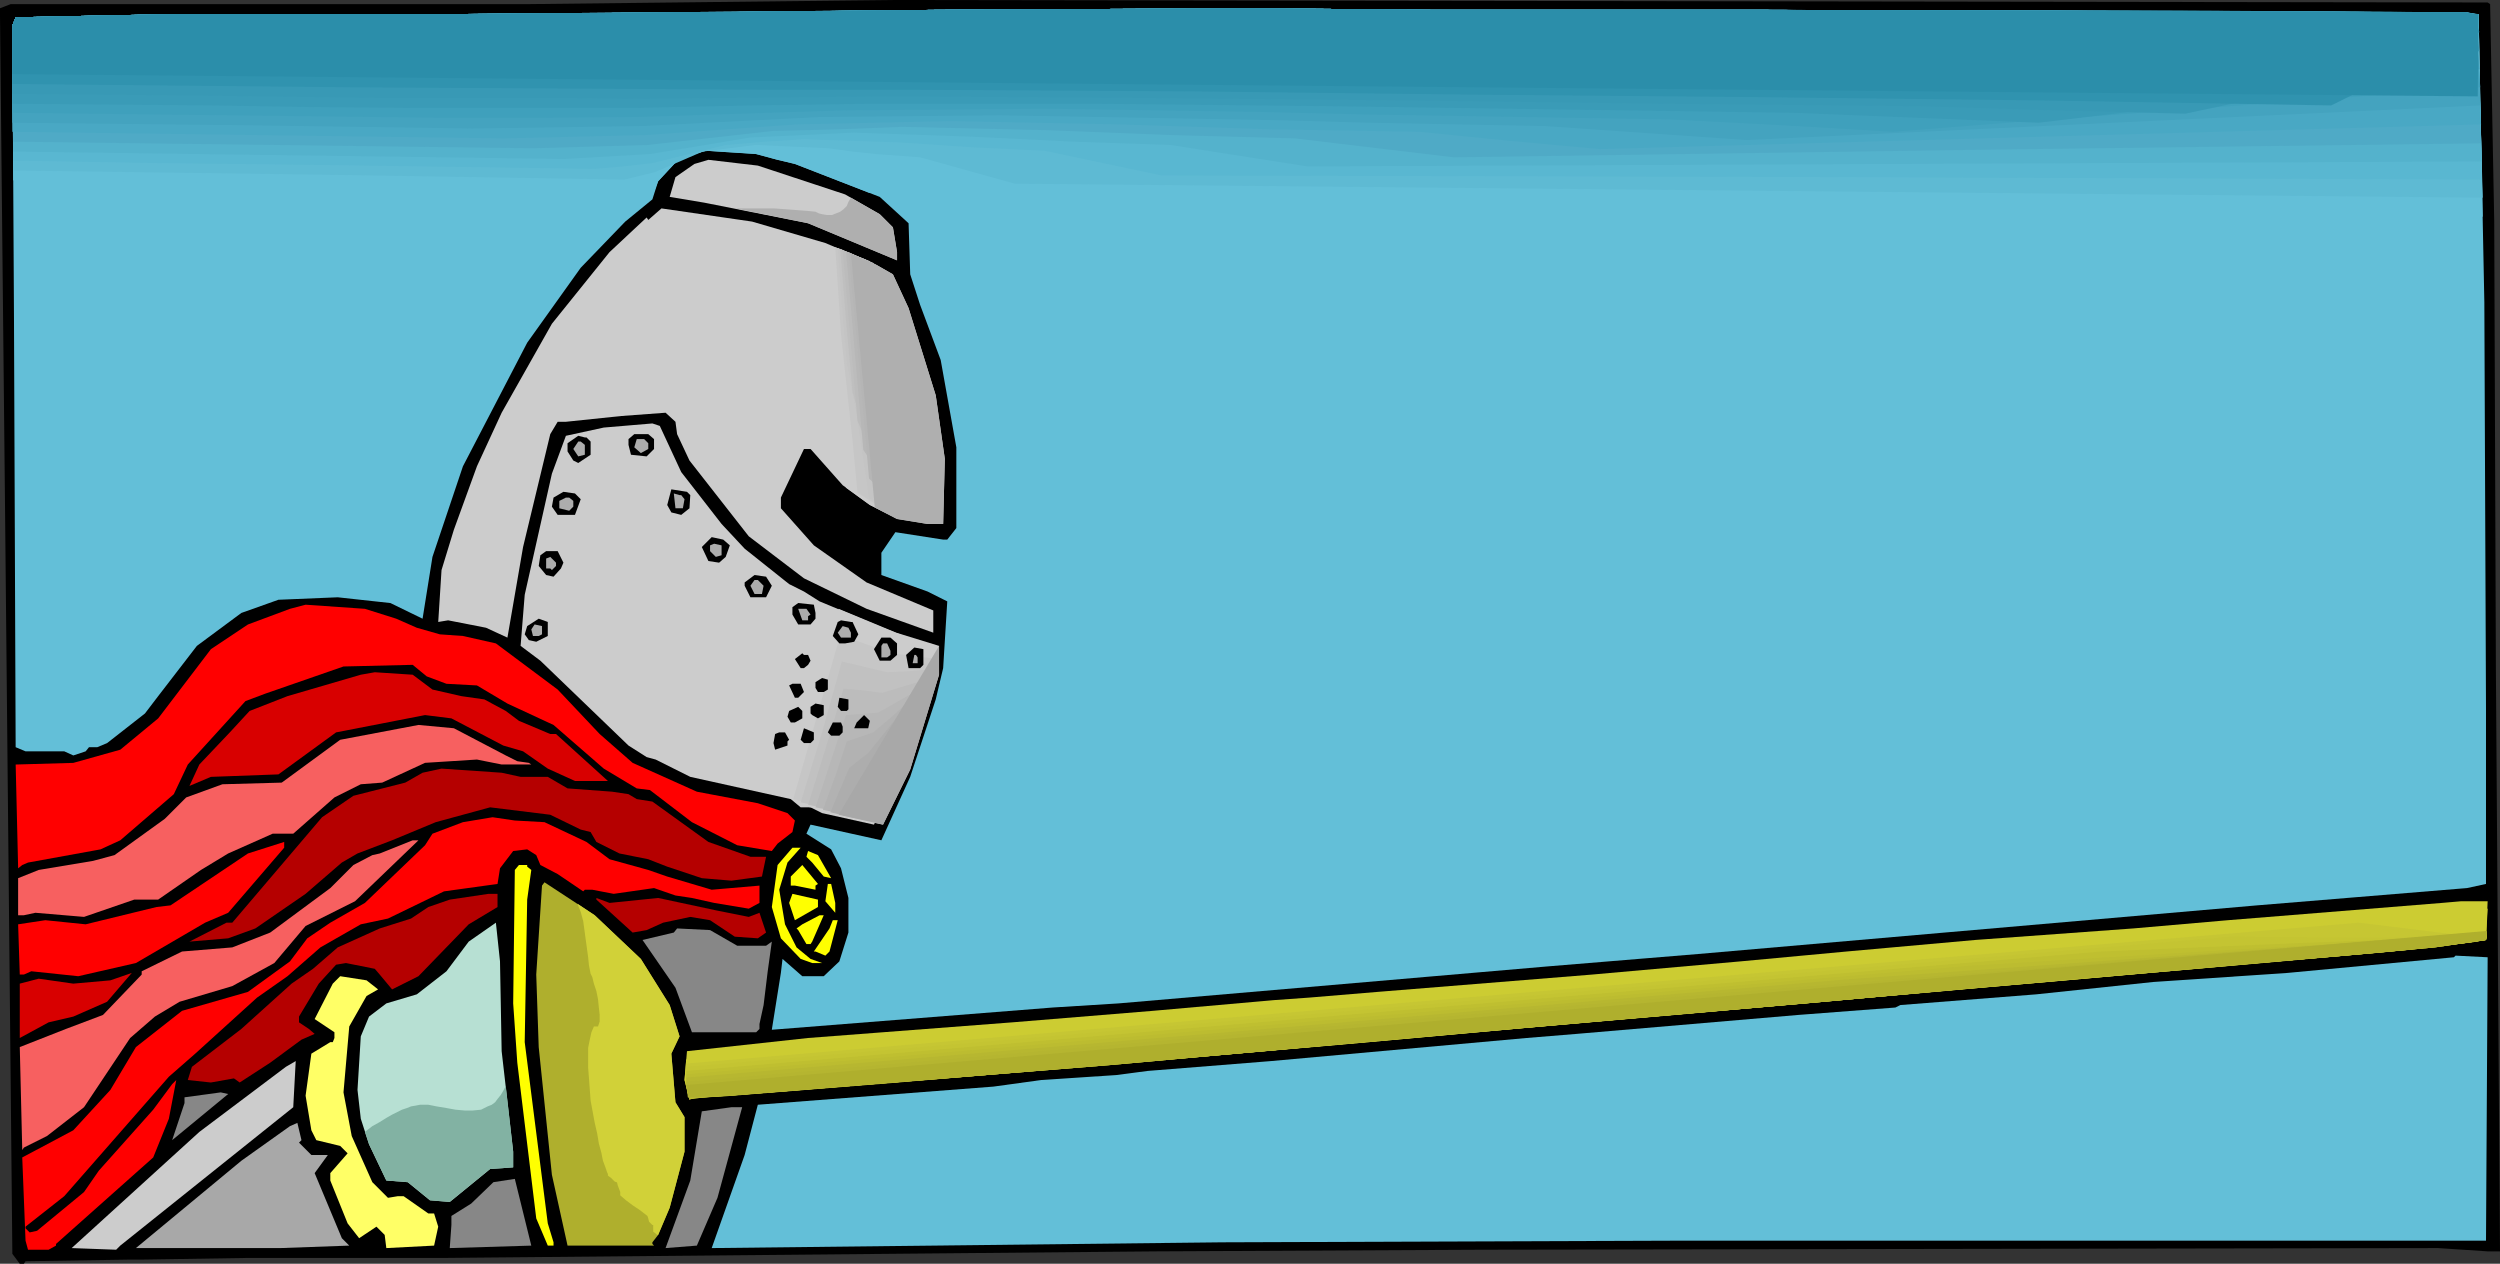 <?xml version="1.0" encoding="UTF-8" standalone="no"?>
<svg
   version="1.0"
   width="129.766mm"
   height="65.596mm"
   id="svg107"
   sodipodi:docname="Knight with Lance 1.wmf"
   xmlns:inkscape="http://www.inkscape.org/namespaces/inkscape"
   xmlns:sodipodi="http://sodipodi.sourceforge.net/DTD/sodipodi-0.dtd"
   xmlns="http://www.w3.org/2000/svg"
   xmlns:svg="http://www.w3.org/2000/svg">
  <rect width="100%" height="100%" fill="#333333" stroke="none"/>
  <sodipodi:namedview
     id="namedview107"
     pagecolor="#ffffff"
     bordercolor="#000000"
     borderopacity="0.25"
     inkscape:showpageshadow="2"
     inkscape:pageopacity="0.0"
     inkscape:pagecheckerboard="0"
     inkscape:deskcolor="#d1d1d1"
     inkscape:document-units="mm" />
  <defs
     id="defs1">
    <pattern
       id="WMFhbasepattern"
       patternUnits="userSpaceOnUse"
       width="6"
       height="6"
       x="0"
       y="0" />
  </defs>
  <path
     style="fill:#000000;fill-opacity:1;fill-rule:evenodd;stroke:none"
     d="m 488.516,0.808 0.808,42.667 0.323,87.597 0.808,114.425 h -2.424 l -9.696,-0.646 -187.456,0.323 -64.155,0.323 -140.107,1.293 H 48.157 l -20.362,0.323 h -2.586 l -20.2,0.323 -0.323,0.485 H 3.878 L 2.424,245.981 0.97,97.94 0,3.071 V 1.616 L 2.101,0.808 H 103.747 L 175.174,0 488.031,0.485 Z"
     id="path1" />
  <path
     style="fill:#63bfd8;fill-opacity:1;fill-rule:evenodd;stroke:none"
     d="m 345.985,1.939 137.683,0.485 1.454,0.323 h 1.131 l 1.131,56.566 0.323,79.839 v 34.263 l -3.717,0.808 -41.208,3.394 -109.565,9.535 -29.411,2.424 -84.355,7.273 -12.928,0.808 -55.106,4.364 1.778,-11.152 0.323,-2.747 3.878,3.394 h 4.202 l 3.07,-2.909 1.778,-5.657 v -6.788 l -1.454,-5.818 -1.939,-3.717 -4.848,-3.071 0.808,-1.778 13.898,3.071 5.656,-12.445 5.01,-15.192 1.454,-6.141 0.808,-13.091 -3.878,-1.939 -9.05,-3.232 v -4.364 l 2.747,-4.04 9.373,1.455 h 0.808 l 1.778,-2.263 V 87.758 l -3.07,-17.131 -4.04,-10.828 -1.939,-5.98 -0.323,-10.02 -5.656,-5.172 -16.645,-6.465 -3.394,-0.808 -4.202,-1.131 -9.858,-0.646 -5.171,1.455 -4.202,4.525 -1.131,3.556 -5.333,4.364 -8.726,9.051 -10.504,14.707 -12.605,24.243 -5.979,17.778 -1.939,12.121 -6.302,-3.071 -10.342,-1.131 -11.635,0.485 -7.272,2.586 -8.726,6.465 -7.595,9.859 -2.586,3.394 -7.434,5.818 -1.939,0.808 H 17.453 l -0.646,0.808 -2.424,0.808 -1.778,-0.808 H 5.01 L 3.07,146.587 2.747,63.192 2.424,5.01 3.07,3.394 34.582,2.747 h 56.237 l 92.758,-0.808 61.246,-0.323 36.845,0.323 z"
     id="path2" />
  <path
     style="fill:#cccccc;fill-opacity:1;fill-rule:evenodd;stroke:none"
     d="m 165.801,38.142 6.787,3.879 2.586,2.586 0.808,4.849 v 1.616 l -17.453,-7.273 -20.362,-4.04 -6.787,-1.131 1.131,-3.879 3.717,-2.586 2.747,-0.808 9.696,1.131 z"
     id="path3" />
  <path
     style="fill:#cccccc;fill-opacity:1;fill-rule:evenodd;stroke:none"
     d="m 161.923,47.677 9.858,4.202 3.394,1.939 3.07,6.626 5.333,17.131 1.778,12.445 -0.323,12.768 h -3.07 l -5.979,-0.97 -5.333,-2.747 -5.333,-3.879 -6.302,-7.111 h -1.293 l -4.525,9.535 v 2.101 l 6.464,7.273 10.342,7.273 13.09,5.495 v 4.364 l -13.09,-4.687 -12.282,-5.98 -10.827,-8.242 -11.635,-14.869 -2.424,-5.172 -0.323,-2.424 -1.939,-1.778 -8.726,0.646 -10.827,1.131 h -1.616 l -1.454,2.424 -5.333,22.142 -3.07,17.778 -4.202,-1.939 -7.434,-1.455 -1.939,0.323 0.646,-10.182 2.424,-7.919 4.525,-12.445 4.848,-10.505 9.858,-17.455 11.312,-14.061 7.272,-6.788 0.323,0.485 2.586,-2.263 17.776,2.586 z"
     id="path4" />
  <path
     style="fill:#cccccc;fill-opacity:1;fill-rule:evenodd;stroke:none"
     d="m 133.643,92.607 7.918,10.182 4.525,4.849 8.726,6.95 2.909,1.455 3.07,1.939 13.251,5.495 8.403,3.232 v 5.657 l -5.656,18.424 -5.333,10.99 -10.181,-2.263 -2.262,-1.131 h -1.939 l -1.939,-1.616 -19.715,-4.364 -6.787,-3.394 -1.778,-0.485 -3.555,-2.263 -17.291,-16.647 -3.878,-2.909 0.808,-10.02 5.333,-23.758 2.747,-7.434 7.434,-1.616 9.534,-0.808 1.454,0.485 z"
     id="path5" />
  <path
     style="fill:#000000;fill-opacity:1;fill-rule:evenodd;stroke:none"
     d="m 128.31,86.142 v 1.939 l -1.454,1.455 -3.07,-0.323 -0.485,-1.939 V 86.142 l 1.131,-0.97 h 2.747 z"
     id="path6" />
  <path
     style="fill:#000000;fill-opacity:1;fill-rule:evenodd;stroke:none"
     d="m 115.059,85.819 0.808,0.808 v 2.586 l -2.424,1.616 -0.97,-0.485 -1.131,-1.778 v -1.616 l 2.101,-1.455 1.293,0.323 z"
     id="path7" />
  <path
     style="fill:#adadad;fill-opacity:1;fill-rule:evenodd;stroke:none"
     d="m 127.179,86.95 v 1.131 l -1.454,0.808 -1.293,-1.131 0.485,-1.616 h 1.454 z"
     id="path8" />
  <path
     style="fill:#adadad;fill-opacity:1;fill-rule:evenodd;stroke:none"
     d="m 114.736,87.273 v 1.939 l -1.293,0.323 -0.97,-1.455 0.97,-1.455 h 0.485 z"
     id="path9" />
  <path
     style="fill:#000000;fill-opacity:1;fill-rule:evenodd;stroke:none"
     d="m 135.421,97.132 -0.162,2.586 -1.616,1.293 -1.939,-0.485 -0.808,-1.455 0.808,-3.071 3.07,0.485 z"
     id="path10" />
  <path
     style="fill:#000000;fill-opacity:1;fill-rule:evenodd;stroke:none"
     d="m 113.928,97.94 -1.131,3.071 h -3.394 l -1.131,-1.616 0.323,-1.778 1.939,-1.131 2.262,0.323 z"
     id="path11" />
  <path
     style="fill:#adadad;fill-opacity:1;fill-rule:evenodd;stroke:none"
     d="m 133.643,97.132 0.646,0.808 -0.323,1.778 h -1.454 l -0.323,-2.909 1.131,0.323 z"
     id="path12" />
  <path
     style="fill:#adadad;fill-opacity:1;fill-rule:evenodd;stroke:none"
     d="m 112.473,98.263 v 1.131 l -0.808,0.808 -1.939,-0.485 V 98.263 l 1.293,-0.646 h 0.646 z"
     id="path13" />
  <path
     style="fill:#000000;fill-opacity:1;fill-rule:evenodd;stroke:none"
     d="m 143.177,106.991 -0.808,2.263 -1.293,1.131 -2.101,-0.323 -1.293,-2.748 1.939,-1.939 2.262,0.485 z"
     id="path14" />
  <path
     style="fill:#adadad;fill-opacity:1;fill-rule:evenodd;stroke:none"
     d="m 141.561,108.93 -1.131,0.323 -1.131,-1.131 v -1.131 l 0.808,-0.323 1.454,0.323 z"
     id="path15" />
  <path
     style="fill:#000000;fill-opacity:1;fill-rule:evenodd;stroke:none"
     d="m 110.534,110.385 -0.485,1.131 -1.454,1.616 -1.454,-0.323 -1.454,-1.778 0.323,-2.101 1.131,-0.808 h 2.262 z"
     id="path16" />
  <path
     style="fill:#adadad;fill-opacity:1;fill-rule:evenodd;stroke:none"
     d="m 109.08,111.031 -0.808,0.808 -0.323,-0.323 h -0.808 v -1.939 l 0.808,-0.323 1.131,1.131 z"
     id="path17" />
  <path
     style="fill:#000000;fill-opacity:1;fill-rule:evenodd;stroke:none"
     d="m 151.419,114.91 -1.131,2.263 h -3.07 l -1.131,-2.263 v -0.646 l 1.939,-1.455 2.262,0.323 z"
     id="path18" />
  <path
     style="fill:#adadad;fill-opacity:1;fill-rule:evenodd;stroke:none"
     d="m 149.803,114.91 -0.323,1.616 h -1.454 l -0.808,-1.616 0.808,-1.131 h 0.646 z"
     id="path19" />
  <path
     style="fill:#ff0000;fill-opacity:1;fill-rule:evenodd;stroke:none"
     d="m 77.73,121.375 4.04,1.778 4.525,1.293 4.525,0.323 6.464,1.455 12.12,9.051 8.242,8.727 6.464,5.657 12.605,5.657 11.958,2.263 5.818,1.939 1.454,1.455 -0.485,2.263 -2.909,2.263 -1.131,1.455 -6.787,-1.131 -8.888,-4.525 -8.242,-6.303 -2.586,-0.323 -6.464,-3.879 -9.858,-8.566 -9.05,-4.202 -5.979,-3.556 -5.979,-0.323 -3.878,-1.455 -2.747,-2.263 -13.574,0.323 -15.352,5.333 -3.878,1.455 -11.312,12.445 -2.747,5.818 -10.504,9.051 -3.878,1.778 -14.221,2.586 -1.131,0.485 -0.808,0.646 -0.485,-20.364 11.312,-0.323 9.211,-2.586 7.434,-6.141 10.342,-13.576 7.272,-4.849 8.242,-3.071 3.07,-0.808 11.635,0.808 z"
     id="path20" />
  <path
     style="fill:#000000;fill-opacity:1;fill-rule:evenodd;stroke:none"
     d="m 107.464,124.768 -2.262,1.131 -1.454,-0.323 -0.808,-1.131 0.485,-1.616 2.262,-1.455 1.778,0.646 z"
     id="path21" />
  <path
     style="fill:#adadad;fill-opacity:1;fill-rule:evenodd;stroke:none"
     d="m 106.333,124.445 -0.646,0.323 h -1.131 l -0.323,-1.293 0.646,-0.97 1.454,0.323 z"
     id="path22" />
  <path
     style="fill:#d80000;fill-opacity:1;fill-rule:evenodd;stroke:none"
     d="m 84.84,135.274 5.656,1.293 4.525,0.646 4.202,2.263 2.586,1.939 6.141,2.586 h 1.131 l 10.181,9.212 h -6.464 l -5.333,-2.424 -4.848,-3.394 -3.878,-1.131 -10.181,-5.333 -5.171,-0.646 -17.453,3.394 -11.312,8.242 -13.251,0.485 -4.202,1.778 1.939,-4.202 5.979,-6.303 3.878,-4.202 7.434,-2.909 14.382,-4.202 2.747,-0.485 7.434,0.485 z"
     id="path23" />
  <path
     style="fill:#f76060;fill-opacity:1;fill-rule:evenodd;stroke:none"
     d="m 99.222,148.203 2.262,1.131 2.262,0.323 0.485,0.323 h -5.818 l -4.848,-0.97 -10.181,0.646 -8.403,3.879 -4.202,0.323 -5.171,2.586 -8.08,7.111 H 53.49 l -8.726,3.879 -5.333,3.232 -8.403,5.818 H 26.341 l -9.858,3.394 -9.534,-0.808 -2.262,0.485 H 3.555 v -7.273 l 4.04,-1.616 10.666,-1.778 4.202,-1.131 9.858,-7.111 4.202,-4.202 7.11,-2.586 11.635,-0.323 11.474,-8.404 15.352,-2.909 6.949,0.646 z"
     id="path24" />
  <path
     style="fill:#b50000;fill-opacity:1;fill-rule:evenodd;stroke:none"
     d="m 102.131,152.405 h 5.333 l 3.878,2.263 8.726,0.646 3.232,0.485 1.616,0.97 3.07,0.485 10.989,7.919 8.242,2.909 h 3.07 l -0.808,3.879 -5.979,0.808 -5.818,-0.485 -6.787,-2.263 -3.717,-1.455 -5.656,-1.131 -4.525,-2.263 -1.131,-1.939 -1.939,-0.485 -5.979,-2.909 -11.797,-1.455 -10.666,2.909 -8.565,3.556 -6.787,2.586 -3.07,1.778 -7.11,6.141 -9.858,6.788 -5.333,1.939 -7.595,0.646 7.272,-3.717 h 1.131 l 17.614,-20.687 6.141,-4.202 10.181,-2.586 3.394,-1.939 3.717,-0.808 11.797,0.808 z"
     id="path25" />
  <path
     style="fill:#ff0000;fill-opacity:1;fill-rule:evenodd;stroke:none"
     d="m 106.817,161.294 8.242,3.879 4.525,3.394 7.595,2.101 3.717,1.293 8.726,2.586 9.373,-0.808 v 3.394 l -2.101,1.131 -6.787,-1.131 -4.363,-0.97 -3.232,-0.485 -4.202,-1.455 -7.918,1.131 -4.202,-0.808 h -1.454 l -0.323,0.323 -5.01,-3.394 -3.394,-1.778 -0.808,-1.939 -1.778,-1.131 -2.747,0.323 -2.586,3.394 -0.485,3.071 -10.504,1.455 -10.989,5.333 -5.333,1.131 -7.918,4.525 -6.464,5.657 -5.979,4.202 -12.12,10.99 -5.171,4.525 -20.523,23.434 -7.595,5.98 v 0.323 l 0.808,0.808 1.454,-0.323 9.211,-7.596 2.909,-4.202 10.666,-11.96 3.717,-5.01 0.808,-0.808 -1.454,7.596 -3.07,7.596 -19.069,16.97 v 0.323 L 9.534,245.173 H 5.494 l -0.485,-1.778 -0.646,-16.323 10.019,-5.333 7.272,-7.919 5.01,-8.404 9.05,-7.111 12.928,-3.717 8.242,-5.98 3.394,-4.525 4.525,-3.071 6.787,-3.879 11.797,-11.313 1.454,-2.263 5.979,-2.263 5.818,-0.97 4.363,0.646 z"
     id="path26" />
  <path
     style="fill:#f76060;fill-opacity:1;fill-rule:evenodd;stroke:none"
     d="m 69.65,176.809 -9.696,4.849 -6.141,7.273 -8.242,4.525 -10.342,3.071 -4.848,2.909 -4.848,4.202 -9.05,13.576 -7.272,5.657 -4.525,2.263 -0.323,0.485 -0.485,-20.202 9.05,-3.556 7.272,-2.747 7.595,-7.919 v -0.646 l 7.918,-3.879 9.858,-0.808 7.434,-2.909 11.797,-8.727 4.525,-4.525 3.717,-1.939 1.454,-0.323 6.464,-2.586 h 1.131 z"
     id="path27" />
  <path
     style="fill:#ff0000;fill-opacity:1;fill-rule:evenodd;stroke:none"
     d="m 44.763,179.072 -4.525,1.939 -13.574,7.919 -11.312,2.586 -9.211,-0.97 -1.454,0.646 H 3.878 l -0.323,-9.859 5.333,-0.808 7.918,0.808 13.898,-3.394 2.747,-0.323 15.19,-10.182 7.11,-2.263 v 1.131 z"
     id="path28" />
  <path
     style="fill:#ffff00;fill-opacity:1;fill-rule:evenodd;stroke:none"
     d="m 154.489,169.213 -1.616,5.333 1.131,6.788 2.262,4.525 2.747,2.263 2.262,0.808 h -1.939 l -2.262,-0.808 -3.878,-4.04 -1.778,-6.141 1.131,-8.242 2.909,-3.394 h 1.616 z"
     id="path29" />
  <path
     style="fill:#ffff00;fill-opacity:1;fill-rule:evenodd;stroke:none"
     d="m 163.054,172.284 -1.454,-0.323 -2.262,-2.748 -1.131,-1.131 0.323,-1.131 1.939,0.808 z"
     id="path30" />
  <path
     style="fill:#ffff00;fill-opacity:1;fill-rule:evenodd;stroke:none"
     d="m 103.424,170.021 0.808,0.646 -0.808,5.818 -0.485,27.96 4.525,35.556 1.131,3.717 v 0.646 h -1.131 l -2.262,-5.333 -3.717,-30.546 -0.808,-11.636 0.323,-26.182 0.808,-0.97 h 1.616 z"
     id="path31" />
  <path
     style="fill:#ffff00;fill-opacity:1;fill-rule:evenodd;stroke:none"
     d="m 159.984,173.738 v 0.808 l -4.04,-0.808 h -0.808 v -1.778 l 2.262,-2.263 3.07,3.717 z"
     id="path32" />
  <path
     style="fill:#afaf2d;fill-opacity:1;fill-rule:evenodd;stroke:none"
     d="m 125.725,188.122 5.656,9.051 1.939,6.141 -1.616,3.394 0.808,9.535 1.778,2.909 v 6.788 l -2.909,10.99 -2.262,5.333 -1.131,1.455 v 0.323 l 0.323,0.323 h -16.968 l -3.07,-13.899 -2.586,-25.051 -0.485,-14.222 1.131,-17.455 0.485,-0.646 9.858,6.465 z"
     id="path33" />
  <path
     style="fill:#ffff00;fill-opacity:1;fill-rule:evenodd;stroke:none"
     d="m 163.862,177.132 v 1.939 l -1.939,-2.263 0.485,-3.394 h 0.646 z"
     id="path34" />
  <path
     style="fill:#b50000;fill-opacity:1;fill-rule:evenodd;stroke:none"
     d="m 97.606,177.941 -5.656,3.394 -9.858,10.182 -5.171,2.586 -2.424,-2.909 -0.97,-1.131 -5.656,-1.131 -1.939,0.323 -3.394,3.717 -3.878,6.465 v 1.131 l 1.939,1.293 1.131,0.97 -2.586,1.131 -6.141,4.525 -5.979,3.879 -1.131,-0.808 -4.525,0.808 -4.525,-0.485 0.808,-2.586 9.696,-7.434 9.858,-8.889 4.202,-2.909 4.848,-4.202 8.242,-3.717 6.141,-1.939 3.394,-2.263 4.202,-1.455 7.595,-1.131 h 1.778 z"
     id="path35" />
  <path
     style="fill:#ffff00;fill-opacity:1;fill-rule:evenodd;stroke:none"
     d="m 160.469,177.941 -4.525,2.586 -1.131,-3.394 0.646,-1.778 5.01,1.131 z"
     id="path36" />
  <path
     style="fill:#b50000;fill-opacity:1;fill-rule:evenodd;stroke:none"
     d="m 129.118,176.163 11.312,2.424 6.464,1.293 2.101,-0.808 1.293,3.879 -1.616,1.131 -4.525,-0.323 -4.848,-3.232 -3.878,-0.646 -5.333,1.131 -3.232,1.455 -2.747,0.485 -7.11,-6.465 v -0.323 l 2.586,0.97 z"
     id="path37" />
  <path
     style="fill:#cccc32;fill-opacity:1;fill-rule:evenodd;stroke:none"
     d="m 487.708,184.405 -10.019,1.455 -17.614,1.616 -43.794,3.717 -58.499,5.333 -68.842,5.98 -71.427,6.465 -74.336,5.98 -7.757,0.323 -0.162,0.485 -0.97,-3.879 0.485,-5.657 23.755,-2.586 40.077,-3.071 27.634,-2.263 23.755,-2.101 6.787,-0.485 13.574,-1.131 42.016,-3.394 29.088,-2.586 20.846,-1.939 25.21,-2.263 31.027,-2.263 18.584,-1.616 42.016,-3.394 3.717,-0.323 h 5.171 z"
     id="path38" />
  <path
     style="fill:#ffff00;fill-opacity:1;fill-rule:evenodd;stroke:none"
     d="m 159.337,184.728 -0.323,0.485 h -0.808 l -1.616,-2.748 -0.323,-0.323 1.131,-0.808 3.394,-1.778 h 0.808 z"
     id="path39" />
  <path
     style="fill:#ffff00;fill-opacity:1;fill-rule:evenodd;stroke:none"
     d="m 162.731,186.668 -0.808,0.808 -1.939,-0.808 h -0.323 l 3.07,-4.525 0.646,-1.616 h 0.97 z"
     id="path40" />
  <path
     style="fill:#b7e0d3;fill-opacity:1;fill-rule:evenodd;stroke:none"
     d="m 98.414,206.224 2.262,19.717 v 3.071 l -4.525,0.323 -7.918,6.465 -3.878,-0.323 -4.363,-3.556 -4.202,-0.323 -3.394,-7.111 -1.616,-5.01 -0.646,-5.657 0.646,-10.505 1.616,-3.879 3.394,-2.586 5.979,-1.778 5.818,-4.525 4.363,-5.818 5.333,-3.717 0.808,7.596 z"
     id="path41" />
  <path
     style="fill:#878787;fill-opacity:1;fill-rule:evenodd;stroke:none"
     d="m 144.632,185.537 h 5.656 l 1.131,-0.808 -0.808,5.818 -0.808,6.626 -0.808,3.717 v 0.97 l -0.646,0.646 h -12.605 l -3.232,-8.727 -6.464,-9.374 6.141,-1.455 0.646,-0.808 6.464,0.323 z"
     id="path42" />
  <path
     style="fill:#63bfd8;fill-opacity:1;fill-rule:evenodd;stroke:none"
     d="M 487.708,243.396 H 329.34 l -89.526,0.323 -100.192,1.131 6.464,-18.263 2.586,-9.859 46.218,-3.556 9.373,-1.293 14.706,-0.97 6.141,-0.808 24.24,-1.939 50.096,-4.525 9.858,-0.808 43.47,-3.717 19.069,-1.455 0.97,-0.485 26.664,-2.101 22.947,-2.424 26.341,-1.778 32.643,-3.071 0.323,-0.323 6.302,0.323 z"
     id="path43" />
  <path
     style="fill:#d80000;fill-opacity:1;fill-rule:evenodd;stroke:none"
     d="m 14.382,199.436 -4.848,1.131 -5.656,3.071 v -10.667 l 3.717,-0.97 6.787,0.97 7.272,-0.646 4.202,-1.455 -4.848,5.657 z"
     id="path44" />
  <path
     style="fill:#ffff66;fill-opacity:1;fill-rule:evenodd;stroke:none"
     d="m 74.174,194.102 -2.262,1.293 -3.394,5.98 -1.131,12.929 1.616,8.566 4.04,9.051 3.07,3.071 1.939,-0.323 h 1.131 l 4.848,3.394 h 1.131 l 0.808,2.586 -0.808,3.717 -9.373,0.485 -0.323,-2.586 -1.616,-1.616 -3.394,2.263 -2.262,-2.909 -3.394,-8.404 v -1.455 l 3.394,-3.879 -1.454,-1.455 -4.686,-1.131 -0.97,-1.939 -1.131,-6.788 1.131,-8.242 3.717,-2.263 h 0.485 l 0.323,-0.808 v -1.131 l -3.878,-2.586 3.555,-6.95 1.454,-1.455 5.171,0.808 z"
     id="path45" />
  <path
     style="fill:#cccccc;fill-opacity:1;fill-rule:evenodd;stroke:none"
     d="m 23.594,244.365 -0.808,0.808 -8.726,-0.323 25.048,-22.788 16.968,-12.768 1.939,-1.131 -0.485,9.051 z"
     id="path46" />
  <path
     style="fill:#878787;fill-opacity:1;fill-rule:evenodd;stroke:none"
     d="m 33.774,223.678 2.424,-7.273 v -1.131 l 7.11,-0.97 1.454,0.323 z"
     id="path47" />
  <path
     style="fill:#878787;fill-opacity:1;fill-rule:evenodd;stroke:none"
     d="m 140.753,234.991 -4.04,9.374 -6.141,0.485 4.848,-13.253 2.262,-13.576 5.818,-0.808 h 2.101 z"
     id="path48" />
  <path
     style="fill:#a8a8a8;fill-opacity:1;fill-rule:evenodd;stroke:none"
     d="m 58.661,224.163 2.424,2.424 h 3.232 l -2.586,3.556 5.333,12.768 1.454,1.455 -13.574,0.485 H 26.664 l 20.685,-17.131 9.534,-6.788 1.454,-0.646 0.808,3.394 z"
     id="path49" />
  <path
     style="fill:#878787;fill-opacity:1;fill-rule:evenodd;stroke:none"
     d="m 88.234,244.85 0.323,-4.525 v -1.778 l 3.878,-2.424 4.363,-4.202 4.202,-0.646 3.232,13.091 z"
     id="path50" />
  <path
     style="fill:#cccc32;fill-opacity:1;fill-rule:evenodd;stroke:none"
     d="m 134.613,207.84 353.419,-29.576 -0.323,6.141 -10.019,1.455 -17.614,1.616 -43.794,3.717 -58.499,5.333 -68.842,5.98 -71.427,6.465 -74.336,5.98 -7.757,0.323 -0.162,0.485 -0.97,-3.879 z"
     id="path51" />
  <path
     style="fill:#c6c633;fill-opacity:1;fill-rule:evenodd;stroke:none"
     d="m 134.613,208.648 164.185,-13.899 164.024,-13.737 24.886,3.071 v 0.323 l -4.363,0.646 -4.202,0.485 -8.242,0.97 -8.242,0.646 -20.038,1.778 -20.038,1.778 -28.28,2.586 -28.118,2.424 -33.774,3.071 -33.613,2.909 -35.552,3.232 -35.552,3.071 -74.013,6.141 -17.13,1.131 -1.293,0.485 -0.646,-3.232 v -1.939 z"
     id="path52" />
  <path
     style="fill:#c4c432;fill-opacity:1;fill-rule:evenodd;stroke:none"
     d="m 134.613,209.294 151.419,-12.768 151.581,-12.768 25.048,0.162 h 25.048 v 0.485 l -3.555,0.485 -3.555,0.485 -7.757,0.808 -7.595,0.808 -36.36,3.232 -27.149,2.424 -27.31,2.263 -65.771,5.818 -35.39,3.232 -35.229,3.071 -73.69,6.141 -13.251,1.131 -13.413,0.97 -1.293,0.162 -1.131,0.162 -0.646,-2.586 v -1.778 z"
     id="path53" />
  <path
     style="fill:#bfbf30;fill-opacity:1;fill-rule:evenodd;stroke:none"
     d="m 134.613,210.102 138.814,-11.798 138.814,-11.636 37.814,-1.616 37.814,-1.455 -0.162,0.808 -2.747,0.485 -2.909,0.323 -7.272,0.808 -7.11,0.808 -32.482,2.747 -26.179,2.424 -26.179,2.263 -32.158,2.909 -32.158,2.747 -35.229,3.071 -35.067,3.232 -36.683,3.071 -36.522,3.071 -36.36,2.909 -1.616,0.162 -1.778,0.162 -0.162,-0.97 -0.323,-0.97 z"
     id="path54" />
  <path
     style="fill:#bcbc30;fill-opacity:1;fill-rule:evenodd;stroke:none"
     d="m 134.613,210.749 126.209,-10.667 126.209,-10.667 50.419,-3.071 50.419,-2.909 v 0.485 l -0.162,0.485 -4.363,0.646 -13.09,1.455 -14.382,1.293 -14.544,1.293 -25.048,2.263 -25.048,2.101 -31.512,2.909 -31.512,2.748 -34.906,3.071 -34.906,3.071 -36.36,3.232 -36.36,3.071 -22.947,1.778 -22.947,1.778 -4.363,0.485 -0.646,-1.455 z"
     id="path55" />
  <path
     style="fill:#b7b730;fill-opacity:1;fill-rule:evenodd;stroke:none"
     d="m 134.613,211.395 113.605,-9.535 113.605,-9.697 63.024,-4.525 63.024,-4.525 v 0.646 l -0.162,0.646 -2.747,0.323 -12.282,1.616 -25.048,2.263 -24.078,2.101 -23.917,1.939 -61.57,5.495 -69.488,6.303 -36.198,3.071 -36.037,3.071 -55.429,4.525 -5.494,0.323 -0.162,-0.323 -0.323,-0.485 -0.162,-1.616 z"
     id="path56" />
  <path
     style="fill:#b5b530;fill-opacity:1;fill-rule:evenodd;stroke:none"
     d="m 134.613,212.203 101,-8.727 100.838,-8.566 75.79,-5.98 75.629,-6.141 v 0.808 l -0.162,0.808 -1.293,0.162 -11.312,1.455 -21.17,1.939 -22.947,2.101 -22.947,1.939 -30.058,2.747 -30.058,2.586 -69.326,6.141 -35.875,3.232 -35.875,3.071 -32.482,2.747 -32.482,2.586 -3.232,0.162 -3.232,0.162 -0.485,-0.162 z"
     id="path57" />
  <path
     style="fill:#afaf2d;fill-opacity:1;fill-rule:evenodd;stroke:none"
     d="m 134.613,212.85 353.257,-30.222 -0.162,1.778 -10.019,1.455 -17.614,1.616 -43.794,3.717 -58.499,5.333 -68.842,5.98 -71.427,6.465 -74.336,5.98 -7.757,0.323 -0.162,0.485 z"
     id="path58" />
  <path
     style="fill:#cccccc;fill-opacity:1;fill-rule:evenodd;stroke:none"
     d="m 154.166,156.284 10.342,-36.849 11.312,4.687 8.403,2.586 v 5.657 l -5.656,18.586 -5.333,10.828 -10.181,-2.101 -2.101,-1.293 h -2.101 l -1.778,-1.455 z"
     id="path59" />
  <path
     style="fill:#c6c6c6;fill-opacity:1;fill-rule:evenodd;stroke:none"
     d="m 155.621,156.769 9.211,-32.162 10.181,3.556 7.757,0.97 0.485,1.778 0.323,1.778 -4.202,14.707 -2.262,5.172 -2.262,5.01 -4.525,-0.162 -4.686,-0.323 -2.262,0.323 -0.97,0.323 -1.131,0.485 -0.97,-0.323 -0.97,-0.162 -1.778,-0.485 z"
     id="path60" />
  <path
     style="fill:#c1c1c1;fill-opacity:1;fill-rule:evenodd;stroke:none"
     d="m 157.075,157.415 4.202,-13.737 3.878,-13.899 8.888,2.101 3.717,-0.162 3.717,-0.323 0.646,0.97 0.646,0.808 -1.293,5.333 -1.293,5.495 -3.717,9.535 -4.04,0.485 -4.202,0.485 -1.131,0.97 -1.293,0.808 -2.101,1.616 -1.939,0.485 z"
     id="path61" />
  <path
     style="fill:#bcbcbc;fill-opacity:1;fill-rule:evenodd;stroke:none"
     d="m 158.529,157.9 3.555,-11.475 3.394,-11.313 3.878,0.323 3.717,0.485 6.949,-2.101 1.131,-0.162 h 0.97 l -0.485,3.394 -0.646,3.556 -3.07,8.566 -6.949,2.747 -2.586,3.394 -2.262,2.263 -0.97,0.808 -1.131,0.646 -2.747,-0.646 z"
     id="path62" />
  <path
     style="fill:#b7b7b7;fill-opacity:1;fill-rule:evenodd;stroke:none"
     d="m 159.984,158.385 5.979,-18.101 6.302,-0.485 6.302,-3.556 2.909,-2.424 0.323,3.232 -1.131,4.04 -0.97,3.879 -3.07,2.263 -3.07,2.263 -2.586,4.525 -2.424,3.232 -0.97,1.293 -1.131,1.131 -3.232,-0.646 z"
     id="path63" />
  <path
     style="fill:#b2b2b2;fill-opacity:1;fill-rule:evenodd;stroke:none"
     d="m 161.438,158.87 2.424,-6.626 2.262,-6.788 5.171,-1.778 2.909,-2.424 2.909,-2.586 1.939,-2.263 1.616,-2.263 1.939,-0.485 -0.646,3.556 -0.808,3.717 -2.424,2.909 -2.586,2.909 -2.586,6.303 -2.586,3.879 -1.131,1.778 -1.131,1.778 -3.555,-0.808 z"
     id="path64" />
  <path
     style="fill:#adadad;fill-opacity:1;fill-rule:evenodd;stroke:none"
     d="m 162.893,159.355 3.717,-8.727 3.717,-2.909 5.494,-6.788 4.202,-6.303 3.394,-4.364 -0.323,3.232 -0.323,3.071 -1.939,3.879 -2.101,3.879 -2.747,7.596 -2.424,4.849 -2.586,4.364 -4.04,-0.808 z"
     id="path65" />
  <path
     style="fill:#a8a8a8;fill-opacity:1;fill-rule:evenodd;stroke:none"
     d="m 164.509,159.839 19.715,-33.132 v 5.657 l -5.656,18.586 -5.333,10.828 z"
     id="path66" />
  <path
     style="fill:#000000;fill-opacity:1;fill-rule:evenodd;stroke:none"
     d="m 159.984,120.243 v 1.131 l -0.97,1.131 h -2.424 l -1.131,-1.939 v -1.455 l 1.131,-0.808 3.07,0.323 z"
     id="path67" />
  <path
     style="fill:#adadad;fill-opacity:1;fill-rule:evenodd;stroke:none"
     d="m 159.014,120.566 -0.485,0.323 v 0.808 h -1.131 l -0.808,-2.263 h 1.616 z"
     id="path68" />
  <path
     style="fill:#000000;fill-opacity:1;fill-rule:evenodd;stroke:none"
     d="m 167.256,122.021 1.131,2.424 -0.808,1.455 -1.778,0.323 h -1.131 l -1.293,-1.455 0.97,-2.747 0.646,-0.323 1.939,0.323 z"
     id="path69" />
  <path
     style="fill:#adadad;fill-opacity:1;fill-rule:evenodd;stroke:none"
     d="m 166.933,124.122 v 0.97 h -1.939 l -0.646,-0.97 0.97,-1.293 1.131,0.323 z"
     id="path70" />
  <path
     style="fill:#000000;fill-opacity:1;fill-rule:evenodd;stroke:none"
     d="m 175.982,126.223 v 2.263 l -1.293,1.131 h -2.101 l -1.131,-2.263 1.454,-2.263 h 1.778 z"
     id="path71" />
  <path
     style="fill:#adadad;fill-opacity:1;fill-rule:evenodd;stroke:none"
     d="m 174.689,127.678 v 0.808 l -0.646,0.485 h -1.131 v -2.263 l 0.323,-0.485 h 0.808 z"
     id="path72" />
  <path
     style="fill:#000000;fill-opacity:1;fill-rule:evenodd;stroke:none"
     d="m 181.153,130.425 -0.646,0.646 h -2.262 l -0.485,-2.586 1.616,-1.455 1.778,0.323 z"
     id="path73" />
  <path
     style="fill:#000000;fill-opacity:1;fill-rule:evenodd;stroke:none"
     d="m 158.529,128.486 0.485,1.131 -0.485,0.808 -0.808,0.646 h -0.646 l -1.131,-1.778 1.454,-1.131 0.323,0.323 z"
     id="path74" />
  <path
     style="fill:#adadad;fill-opacity:1;fill-rule:evenodd;stroke:none"
     d="m 180.022,128.971 v 1.131 h -0.97 l 0.323,-1.616 h 0.323 z"
     id="path75" />
  <path
     style="fill:#000000;fill-opacity:1;fill-rule:evenodd;stroke:none"
     d="m 162.408,135.274 -0.808,0.485 h -1.131 l -0.485,-0.808 v -1.131 l 1.293,-0.808 1.131,0.323 z"
     id="path76" />
  <path
     style="fill:#000000;fill-opacity:1;fill-rule:evenodd;stroke:none"
     d="m 157.721,135.758 -1.131,1.131 h -0.646 l -1.131,-2.424 0.646,-0.323 h 1.616 z"
     id="path77" />
  <path
     style="fill:#000000;fill-opacity:1;fill-rule:evenodd;stroke:none"
     d="m 166.448,139.152 -0.323,0.323 h -1.131 l -0.646,-0.808 0.323,-1.778 1.778,0.323 z"
     id="path78" />
  <path
     style="fill:#000000;fill-opacity:1;fill-rule:evenodd;stroke:none"
     d="m 161.6,140.284 -1.131,0.646 -1.131,-0.646 -0.323,-0.323 v -1.293 l 0.97,-0.646 1.616,0.323 z"
     id="path79" />
  <path
     style="fill:#000000;fill-opacity:1;fill-rule:evenodd;stroke:none"
     d="m 157.398,140.93 -1.454,0.808 h -0.808 l -0.646,-1.131 0.323,-1.131 1.778,-0.808 0.808,0.808 z"
     id="path80" />
  <path
     style="fill:#000000;fill-opacity:1;fill-rule:evenodd;stroke:none"
     d="m 170.326,142.87 h -2.747 l 0.485,-1.131 1.454,-1.455 1.131,1.131 z"
     id="path81" />
  <path
     style="fill:#000000;fill-opacity:1;fill-rule:evenodd;stroke:none"
     d="m 165.317,142.546 v 1.131 l -0.646,0.646 h -1.616 l -0.646,-0.646 0.97,-1.939 h 1.616 z"
     id="path82" />
  <path
     style="fill:#000000;fill-opacity:1;fill-rule:evenodd;stroke:none"
     d="m 159.661,145.132 -0.646,0.646 h -1.293 l -0.646,-0.646 0.646,-2.263 1.939,0.808 z"
     id="path83" />
  <path
     style="fill:#000000;fill-opacity:1;fill-rule:evenodd;stroke:none"
     d="m 154.813,145.132 -0.323,0.323 v 0.808 l -2.424,0.808 -0.323,-1.293 0.323,-1.778 0.808,-0.323 h 1.131 z"
     id="path84" />
  <path
     style="fill:#cccccc;fill-opacity:1;fill-rule:evenodd;stroke:none"
     d="m 163.216,48.324 2.747,47.354 4.686,3.394 5.01,2.424 -5.818,-50.586 z"
     id="path85" />
  <path
     style="fill:#c6c6c6;fill-opacity:1;fill-rule:evenodd;stroke:none"
     d="m 163.862,48.485 1.131,17.131 1.131,10.505 1.131,10.344 0.97,10.182 2.262,1.455 2.262,1.455 4.363,0.323 -0.808,-6.303 -0.808,-6.303 -1.939,-13.253 -1.778,-11.798 -1.778,-11.152 z"
     id="path86" />
  <path
     style="fill:#c4c4c4;fill-opacity:1;fill-rule:evenodd;stroke:none"
     d="m 164.347,48.647 0.808,11.313 0.97,11.313 1.778,9.212 1.293,8.566 1.293,8.727 2.101,1.131 2.101,1.131 1.939,-0.808 1.778,-0.97 -0.808,-6.303 -0.808,-6.303 -1.293,-6.95 -1.293,-6.95 -1.939,-10.99 -1.939,-9.535 z"
     id="path87" />
  <path
     style="fill:#bfbfbf;fill-opacity:1;fill-rule:evenodd;stroke:none"
     d="m 164.832,48.808 1.131,14.061 1.293,14.061 1.131,3.879 1.131,3.879 1.616,6.95 1.778,7.111 3.878,1.939 3.07,-4.04 -0.808,-6.303 -0.808,-6.303 -1.616,-7.273 -1.616,-7.273 -2.101,-10.182 -1.131,-4.04 -1.131,-4.04 -2.909,-1.131 z"
     id="path88" />
  <path
     style="fill:#bcbcbc;fill-opacity:1;fill-rule:evenodd;stroke:none"
     d="m 165.317,49.132 2.909,33.455 2.747,6.303 4.04,10.828 1.939,0.808 1.939,0.646 1.131,-3.071 1.131,-3.071 -0.808,-6.303 -0.808,-6.303 -1.778,-7.596 -1.939,-7.596 -1.131,-4.525 -1.131,-4.687 -1.293,-3.394 -1.293,-3.071 z"
     id="path89" />
  <path
     style="fill:#b7b7b7;fill-opacity:1;fill-rule:evenodd;stroke:none"
     d="m 165.963,49.293 3.394,38.95 3.394,5.01 4.686,7.434 1.778,0.646 1.616,0.485 0.97,-4.364 0.808,-4.202 -0.808,-6.141 -0.97,-6.465 -4.202,-15.677 -2.586,-8.404 -2.747,-5.01 -2.747,-1.131 z"
     id="path90" />
  <path
     style="fill:#b5b5b5;fill-opacity:1;fill-rule:evenodd;stroke:none"
     d="m 166.448,49.455 2.101,22.303 1.939,22.142 1.939,1.778 1.939,1.778 2.747,2.263 2.586,2.101 1.616,0.323 1.616,0.162 0.97,-10.667 -1.778,-12.445 -2.262,-8.242 -2.424,-8.242 -2.747,-7.596 -3.232,-3.394 z"
     id="path91" />
  <path
     style="fill:#afafaf;fill-opacity:1;fill-rule:evenodd;stroke:none"
     d="m 166.933,49.778 4.686,49.778 4.363,2.263 5.979,0.97 h 3.07 l 0.323,-12.768 -1.778,-12.445 -5.333,-17.131 -3.07,-6.626 -3.394,-1.939 z"
     id="path92" />
  <path
     style="fill:#afafaf;fill-opacity:1;fill-rule:evenodd;stroke:none"
     d="m 144.309,40.889 h 5.01 2.586 l 2.262,0.162 2.101,0.162 2.101,0.162 1.616,0.162 0.646,0.323 0.646,0.162 0.97,0.162 h 0.97 l 0.808,-0.323 0.808,-0.323 0.646,-0.485 0.646,-0.646 0.323,-0.808 0.485,-0.808 5.656,3.232 2.586,2.586 0.808,4.849 v 1.616 l -17.453,-7.273 z"
     id="path93" />
  <path
     style="fill:#82b2a3;fill-opacity:1;fill-rule:evenodd;stroke:none"
     d="m 71.589,222.062 1.454,-1.131 1.454,-0.808 1.293,-0.808 1.131,-0.646 0.97,-0.485 0.97,-0.485 0.97,-0.323 0.808,-0.323 1.778,-0.323 h 1.616 l 1.616,0.323 1.939,0.323 1.778,0.323 1.778,0.162 h 1.616 l 1.616,-0.162 0.646,-0.323 0.646,-0.323 0.808,-0.323 0.646,-0.485 0.485,-0.646 0.646,-0.808 0.485,-0.808 0.485,-0.97 1.454,12.929 v 3.071 l -4.525,0.323 -7.918,6.465 -3.878,-0.323 -4.363,-3.556 -4.202,-0.323 -3.394,-7.111 z"
     id="path94" />
  <path
     style="fill:#63bfd8;fill-opacity:1;fill-rule:evenodd;stroke:none"
     d="m 2.586,35.394 125.886,1.778 0.646,-1.616 4.202,-4.525 5.171,-1.455 9.858,0.646 4.202,1.131 3.394,0.808 14.544,5.657 316.574,4.687 -0.808,-39.758 h -1.131 L 483.668,2.424 345.985,1.939 H 281.668 L 244.824,1.616 183.577,1.939 90.819,2.747 H 34.582 L 3.07,3.394 2.424,5.01 Z"
     id="path95" />
  <path
     style="fill:#5ebad3;fill-opacity:1;fill-rule:evenodd;stroke:none"
     d="m 2.586,33.455 59.954,0.808 59.954,0.97 5.979,-1.455 9.373,-4.04 10.342,-1.293 7.272,0.323 7.11,0.323 4.686,0.646 4.525,0.485 4.363,0.323 4.363,0.323 18.584,5.172 287.971,2.747 -0.485,-17.94 -0.323,-18.101 h -1.293 L 481.244,2.586 477.366,2.424 345.985,1.939 H 281.668 L 244.824,1.616 214.281,1.778 183.577,1.939 137.198,2.424 90.819,2.747 H 34.582 L 18.907,3.071 3.07,3.394 2.747,4.202 2.424,5.01 Z"
     id="path96" />
  <path
     style="fill:#59b7d1;fill-opacity:1;fill-rule:evenodd;stroke:none"
     d="m 2.586,31.515 28.442,0.485 28.603,0.323 57.045,0.808 5.656,-0.485 5.656,-0.646 14.382,-3.556 7.757,-0.646 7.595,-0.485 9.534,0.323 9.534,0.323 14.382,0.97 6.949,0.323 6.787,0.323 22.947,4.849 129.603,0.323 129.441,0.485 -0.808,-32.485 h -1.131 l -6.949,-0.323 h -6.949 L 408.524,2.101 345.985,1.939 H 281.668 L 244.824,1.616 214.281,1.778 183.577,1.939 137.198,2.424 90.819,2.747 H 34.582 L 18.907,3.071 3.07,3.394 2.747,4.202 2.424,5.01 Z"
     id="path97" />
  <path
     style="fill:#54b2cc;fill-opacity:1;fill-rule:evenodd;stroke:none"
     d="m 2.586,29.738 108.11,1.455 8.403,-0.485 8.403,-0.485 9.858,-1.616 9.696,-1.616 20.362,-0.97 23.594,0.808 19.554,0.97 19.069,0.646 13.413,2.101 13.413,2.101 230.441,-0.97 -0.485,-14.546 -0.323,-14.384 -1.293,-0.162 -10.019,-0.162 h -9.858 L 345.985,1.939 H 281.668 L 244.824,1.616 214.281,1.778 183.577,1.939 137.198,2.424 90.819,2.747 H 34.582 L 18.907,3.071 3.07,3.394 2.747,4.202 2.424,5.01 Z"
     id="path98" />
  <path
     style="fill:#4faac6;fill-opacity:1;fill-rule:evenodd;stroke:none"
     d="m 2.586,27.798 51.066,0.646 50.904,0.646 11.312,-0.323 11.15,-0.323 24.563,-2.747 12.766,-0.323 12.605,-0.485 28.28,0.646 24.725,0.97 24.078,0.646 31.189,3.717 100.838,-1.455 100.677,-1.293 -0.323,-12.768 -0.646,-12.606 -1.131,-0.162 L 471.548,2.424 458.62,2.263 345.985,1.939 H 281.668 L 244.824,1.616 214.281,1.778 183.577,1.939 137.198,2.424 90.819,2.747 H 34.582 L 18.907,3.071 3.07,3.394 2.747,4.202 2.424,5.01 Z"
     id="path99" />
  <path
     style="fill:#49a8c4;fill-opacity:1;fill-rule:evenodd;stroke:none"
     d="m 2.424,25.859 96.313,1.293 13.898,-0.323 6.949,-0.162 6.949,-0.162 29.734,-2.101 15.19,-0.323 15.19,-0.323 16.322,0.323 16.483,0.323 14.867,0.485 14.867,0.485 29.25,0.485 17.776,1.778 17.614,1.616 86.456,-2.424 86.456,-2.424 -0.97,-21.657 h -0.646 L 484.476,2.586 452.318,2.263 345.985,1.939 H 281.668 L 244.824,1.616 214.281,1.778 183.577,1.939 137.198,2.424 90.819,2.747 H 34.582 L 18.907,3.071 3.07,3.394 2.747,4.202 2.424,5.01 V 15.515 Z"
     id="path100" />
  <path
     style="fill:#44a3bf;fill-opacity:1;fill-rule:evenodd;stroke:none"
     d="m 2.424,24.081 45.248,0.485 45.086,0.646 33.29,-0.485 34.906,-1.778 35.229,-0.323 18.746,0.323 18.746,0.323 17.453,0.323 17.453,0.485 17.13,0.323 17.291,0.323 39.592,2.747 143.985,-6.788 -0.485,-8.889 -0.485,-9.051 h -0.646 L 484.315,2.586 446.015,2.263 345.985,1.939 H 281.668 L 244.824,1.616 214.281,1.778 183.577,1.939 137.198,2.424 90.819,2.747 H 34.582 L 18.907,3.071 3.07,3.394 2.747,4.202 2.424,5.01 v 9.535 z"
     id="path101" />
  <path
     style="fill:#3fa0bc;fill-opacity:1;fill-rule:evenodd;stroke:none"
     d="M 2.424,22.142 86.779,23.111 h 19.392 l 19.23,-0.162 20.038,-0.646 20.038,-0.646 20.2,-0.162 20.2,-0.162 21.008,0.323 21.008,0.323 19.877,0.485 20.038,0.323 19.877,0.323 19.877,0.323 21.816,1.131 21.978,1.293 28.765,-2.263 28.765,-2.101 57.691,-4.364 -0.485,-7.111 -0.485,-7.273 -1.454,-0.323 H 462.014 L 439.875,2.263 345.985,1.939 H 281.668 L 244.824,1.616 214.281,1.778 183.577,1.939 137.198,2.424 90.819,2.747 H 34.582 L 18.907,3.071 3.07,3.394 2.747,4.202 2.424,5.01 v 8.566 z"
     id="path102" />
  <path
     style="fill:#3a9bb7;fill-opacity:1;fill-rule:evenodd;stroke:none"
     d="m 2.424,20.364 39.269,0.323 19.554,0.323 19.554,0.162 h 22.139 21.978 l 22.624,-0.485 22.624,-0.323 h 45.248 l 46.702,0.485 22.462,0.323 22.624,0.323 44.925,0.646 47.834,1.939 43.309,-5.172 43.147,-5.333 -0.485,-5.333 -0.485,-5.495 -1.454,-0.323 -50.419,-0.323 H 389.779 L 345.985,1.939 H 281.668 L 244.824,1.616 214.281,1.778 183.577,1.939 137.198,2.424 90.819,2.747 H 34.582 L 18.907,3.071 3.07,3.394 2.747,4.202 2.424,5.01 v 7.596 z"
     id="path103" />
  <path
     style="fill:#3899b5;fill-opacity:1;fill-rule:evenodd;stroke:none"
     d="m 2.424,18.424 36.198,0.323 36.198,0.485 h 24.886 12.282 l 12.443,0.162 50.258,-0.485 50.419,0.323 51.227,0.485 50.258,0.646 50.096,0.485 26.018,0.808 26.018,0.646 57.691,-12.283 -0.485,-3.717 -0.485,-3.556 -0.808,-0.162 -0.646,-0.162 L 427.27,2.101 345.985,1.939 H 281.668 L 244.824,1.616 214.281,1.778 183.577,1.939 137.198,2.424 90.819,2.747 H 34.582 L 18.907,3.071 3.07,3.394 2.747,4.202 2.424,5.01 Z"
     id="path104" />
  <path
     style="fill:#3093af;fill-opacity:1;fill-rule:evenodd;stroke:none"
     d="m 2.424,16.485 66.579,0.646 27.472,0.162 27.472,0.162 27.634,0.162 h 27.634 l 27.795,0.162 27.795,0.162 13.898,0.162 27.795,0.323 14.059,0.162 55.267,0.485 55.267,0.646 28.118,0.485 28.118,0.485 29.088,-14.384 -0.646,-1.778 -0.485,-1.778 -0.808,-0.162 -0.808,-0.162 L 421.129,2.101 345.985,1.939 H 281.668 L 244.824,1.616 214.281,1.778 183.577,1.939 137.198,2.424 90.819,2.747 H 34.582 L 18.907,3.071 3.07,3.394 2.747,4.202 2.424,5.01 Z"
     id="path105" />
  <path
     style="fill:#2b8eaa;fill-opacity:1;fill-rule:evenodd;stroke:none"
     d="m 2.424,14.546 483.668,4.364 0.162,-16.162 h -1.131 L 483.668,2.424 345.985,1.939 H 281.668 L 244.824,1.616 183.577,1.939 90.819,2.747 H 34.582 L 3.07,3.394 2.424,5.01 Z"
     id="path106" />
  <path
     style="fill:#d1d138;fill-opacity:1;fill-rule:evenodd;stroke:none"
     d="m 113.281,177.294 0.646,1.616 0.485,1.778 0.485,3.556 0.485,3.556 0.162,1.616 0.323,1.616 0.162,0.323 0.162,0.323 0.323,1.293 0.485,1.455 0.323,1.616 0.162,1.616 0.162,1.455 v 0.808 0.485 l -0.162,0.485 -0.162,0.485 h -0.808 l -0.485,1.131 -0.323,1.455 -0.323,1.616 v 1.778 2.101 l 0.162,2.101 0.323,4.364 0.808,4.364 0.485,2.101 0.323,1.939 0.485,1.778 0.323,1.616 0.485,1.293 0.323,0.97 0.162,0.323 v 0.323 l 0.646,0.485 0.646,0.646 0.323,0.162 h 0.162 l 0.162,0.646 0.485,1.293 v 0.646 l 1.131,0.97 1.293,0.97 1.454,0.97 1.454,1.131 0.162,0.485 0.162,0.646 0.485,0.485 0.162,0.162 h 0.162 v 0.646 0.646 l 0.808,0.646 h 0.162 l 2.262,-5.333 2.909,-10.99 v -6.788 l -1.778,-2.909 -0.808,-9.535 1.616,-3.394 -1.939,-6.141 -5.656,-9.051 -9.05,-8.566 z"
     id="path107" />
</svg>
